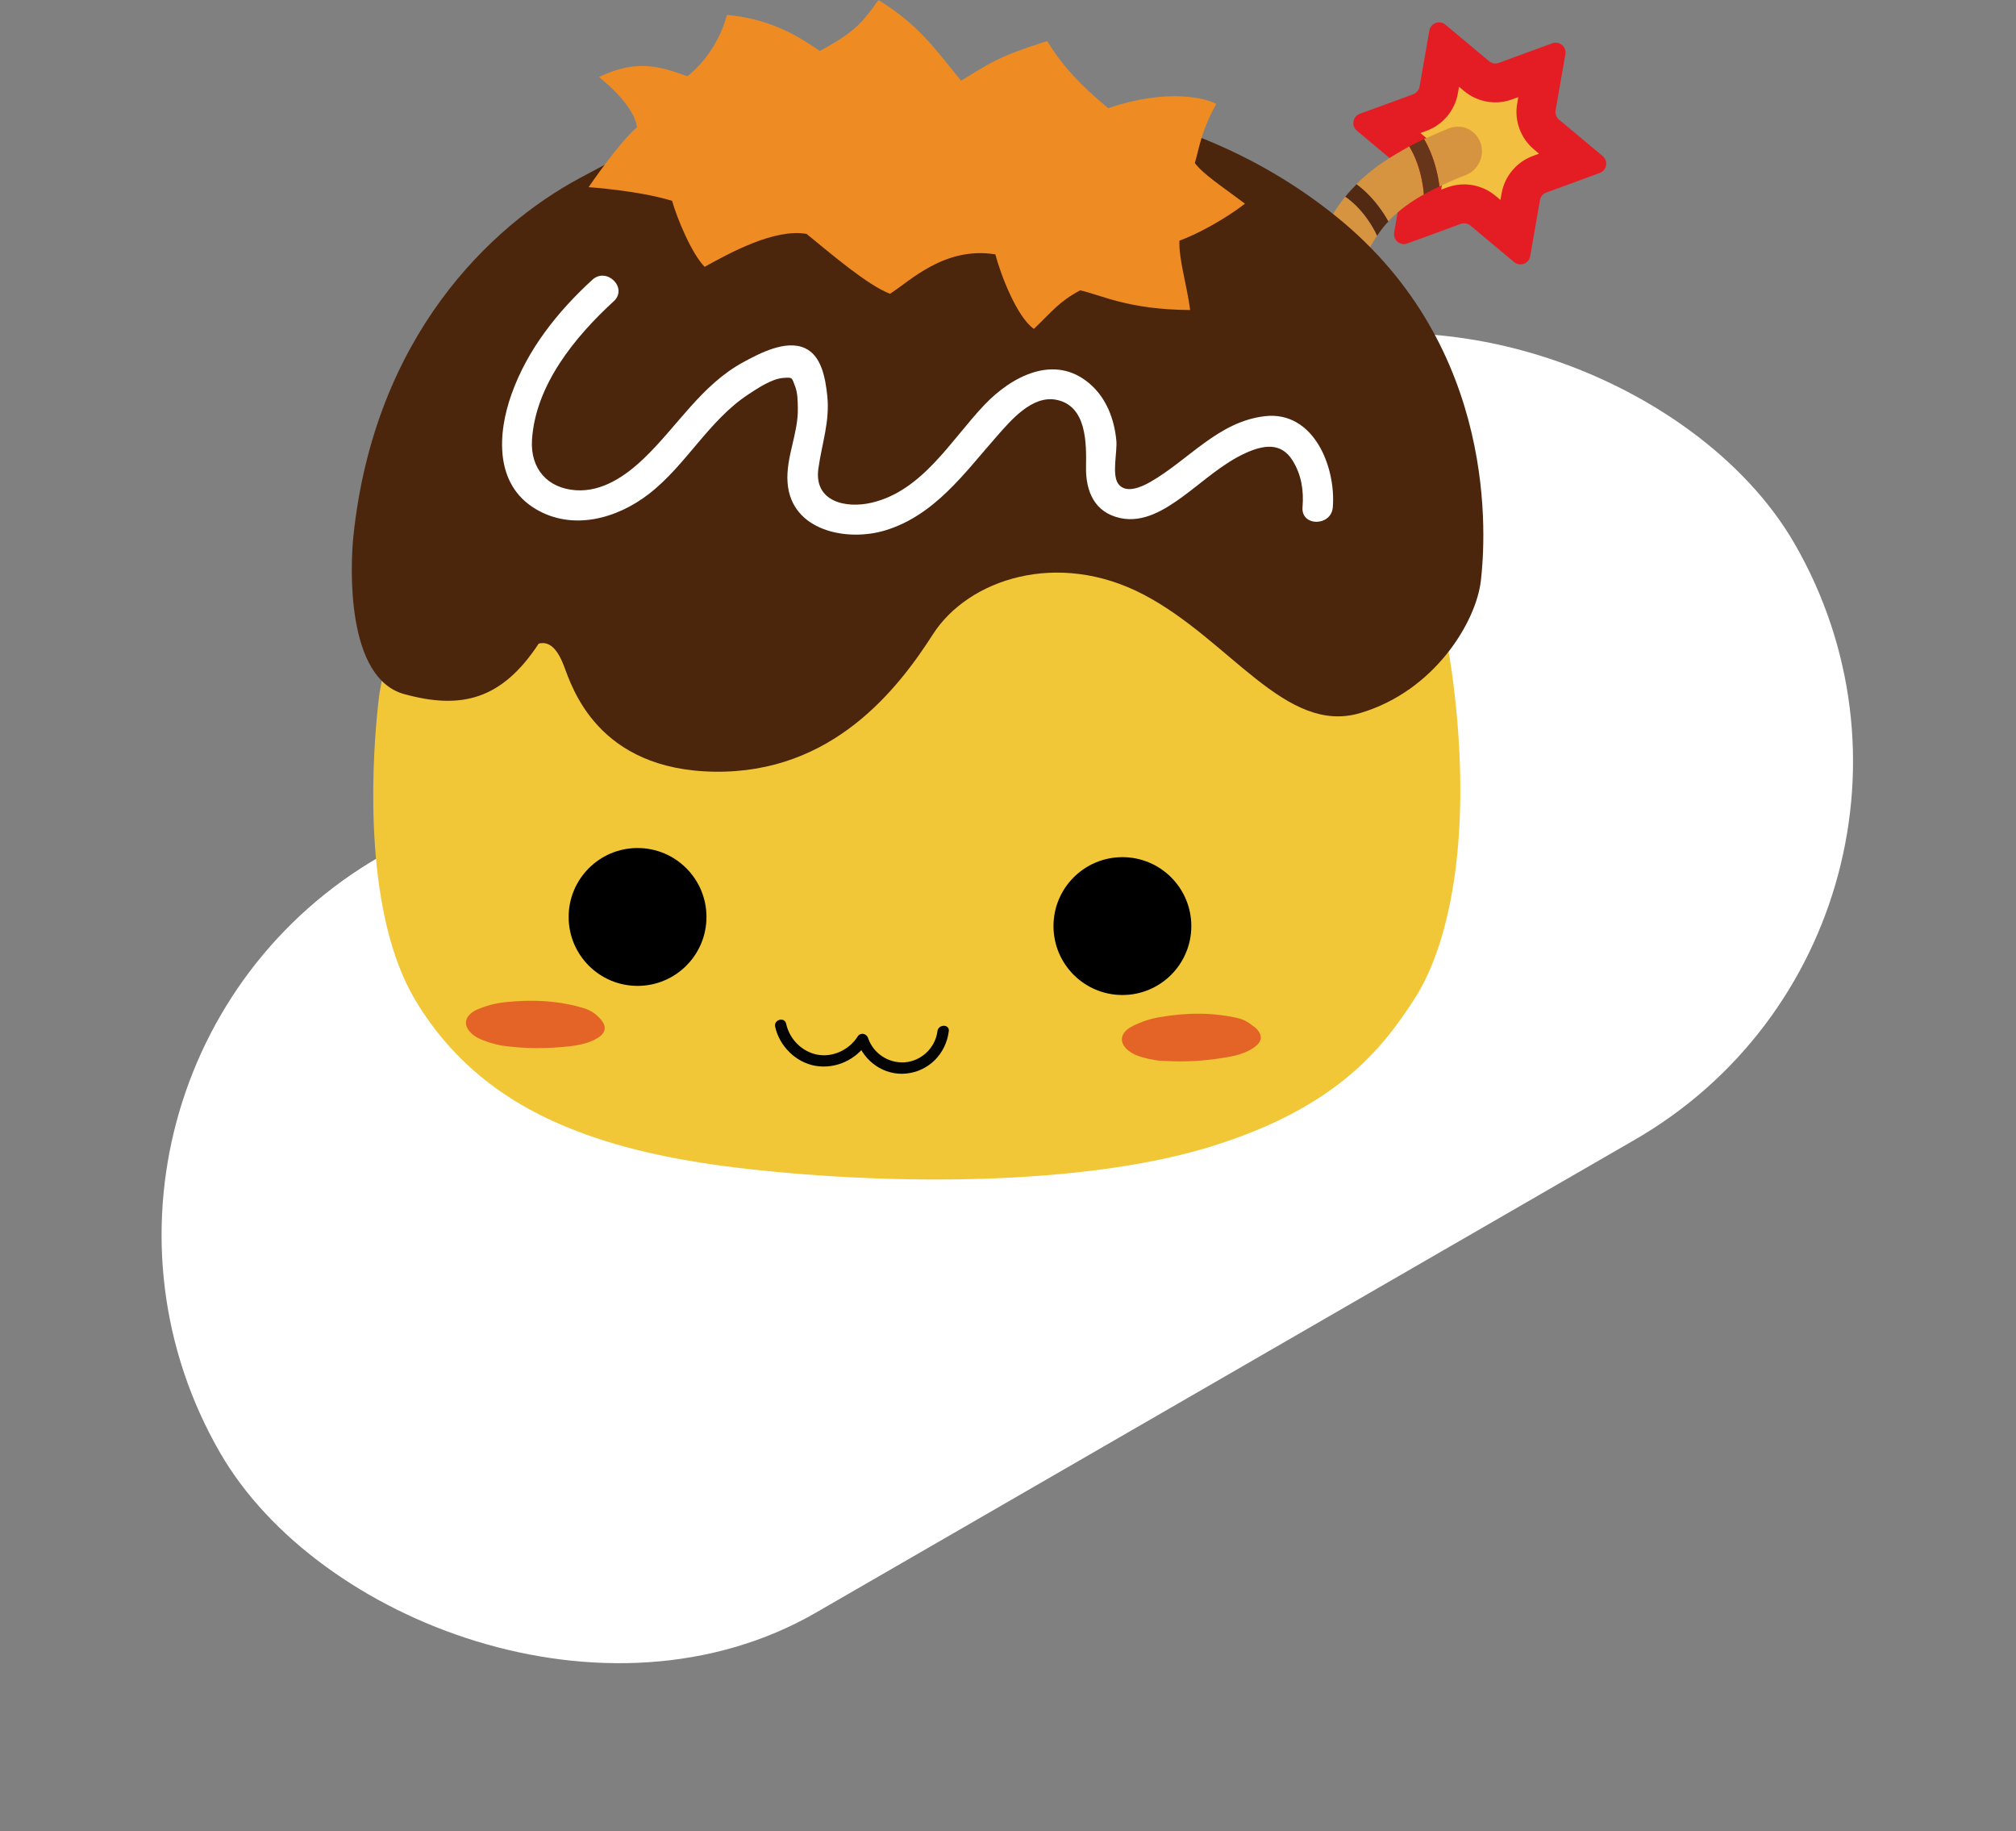 <svg width="381" height="346" viewBox="0 0 381 346" fill="none" xmlns="http://www.w3.org/2000/svg">
<rect x="0" y="0" width="381" height="346" fill="#808080" stroke="none"/>
<rect x="0.368" y="203.079" width="343.573" height="164.915" rx="82.457" transform="rotate(-30 0.368 203.079)" fill="white"/>
<g clip-path="url(#clip0_2514_1098)">
<path d="M286.148 49.518L277.898 42.627C277.382 42.198 276.681 42.076 276.059 42.305L265.962 46.005C264.609 46.498 263.228 45.346 263.479 43.929L265.325 33.339C265.439 32.681 265.196 32.015 264.681 31.586L256.43 24.695C255.328 23.772 255.636 21.997 256.988 21.503L267.085 17.804C267.715 17.575 268.166 17.024 268.28 16.372L270.126 5.782C270.37 4.365 272.058 3.743 273.168 4.666L281.418 11.557C281.933 11.986 282.635 12.108 283.257 11.879L293.354 8.179C294.707 7.685 296.088 8.837 295.837 10.254L293.991 20.845C293.876 21.503 294.12 22.169 294.635 22.598L302.886 29.489C303.988 30.412 303.68 32.187 302.327 32.681L292.231 36.38C291.601 36.609 291.15 37.16 291.036 37.811L289.189 48.402C288.946 49.826 287.257 50.441 286.148 49.518Z" fill="#E41D25"/>
<path d="M272.574 34.605C273.139 31.371 271.922 28.051 269.396 25.94L268.438 25.138L269.604 24.709C272.688 23.578 274.957 20.866 275.522 17.632L275.737 16.401L276.688 17.195C277.339 17.739 278.069 18.197 278.849 18.541C281.053 19.521 283.515 19.607 285.776 18.777L286.942 18.348L286.728 19.571C286.162 22.806 287.379 26.126 289.905 28.237L290.864 29.038L289.697 29.468C286.613 30.598 284.345 33.31 283.78 36.552L283.565 37.776L282.613 36.981C281.955 36.43 281.232 35.979 280.452 35.636C278.248 34.656 275.787 34.57 273.525 35.4L272.359 35.829L272.574 34.605Z" fill="#F3BF40"/>
<path d="M266.334 27.657C265.897 27.886 265.54 28.13 265.124 28.358C262.985 29.561 261.06 30.784 259.443 32.051C258.734 32.602 258.076 33.167 257.453 33.733C257.067 34.09 256.716 34.455 256.359 34.813C257.611 35.722 259.106 37.103 260.538 39.006C261.174 39.851 261.797 40.774 262.377 41.847C262.498 41.718 262.606 41.582 262.734 41.446C263.586 40.581 264.545 39.751 265.647 38.935C266.663 38.183 267.808 37.453 269.089 36.731C269.003 35.464 268.795 34.341 268.552 33.275C268.023 30.97 267.207 29.081 266.334 27.657Z" fill="#D79440"/>
<path d="M279.787 26.934C279.665 26.598 279.5 26.283 279.314 25.997C279.257 25.904 279.186 25.825 279.121 25.739C278.978 25.553 278.835 25.375 278.67 25.21C278.584 25.124 278.491 25.045 278.398 24.967C278.234 24.831 278.062 24.702 277.883 24.595C277.783 24.53 277.676 24.466 277.576 24.416C277.375 24.308 277.16 24.23 276.946 24.158C276.853 24.13 276.767 24.087 276.667 24.065C276.273 23.958 275.858 23.922 275.443 23.929C275.35 23.929 275.264 23.943 275.171 23.951C274.742 23.986 274.305 24.065 273.883 24.23C273.024 24.566 272.209 24.909 271.422 25.253C270.634 25.596 269.876 25.94 269.132 26.291C270.012 27.786 270.82 29.682 271.4 31.922C271.665 32.953 271.901 34.033 272.037 35.228C272.731 34.892 273.447 34.563 274.212 34.226C275.107 33.833 276.059 33.446 277.06 33.053C279.443 32.101 280.667 29.367 279.787 26.934Z" fill="#D79440"/>
<path d="M258.477 41.475C257.01 39.371 255.428 37.976 254.241 37.16C254.219 37.182 254.198 37.21 254.176 37.232C252.738 39.021 251.586 40.881 250.598 42.82C249.704 44.574 248.945 46.398 248.237 48.28C249.568 49.153 251.342 50.642 253.024 52.846C253.768 53.819 254.498 54.899 255.164 56.194C256.13 53.397 256.981 50.942 257.962 48.738C258.455 47.636 258.978 46.592 259.564 45.604C259.779 45.239 260.015 44.881 260.251 44.531C259.715 43.35 259.106 42.37 258.477 41.475Z" fill="#D79440"/>
<path d="M253.024 52.846C251.342 50.642 249.568 49.153 248.237 48.28C248.201 48.373 248.165 48.474 248.13 48.574C249.697 50.499 251.199 52.388 252.566 54.198C253.353 55.236 254.076 56.23 254.799 57.218C254.913 56.896 255.042 56.538 255.149 56.223C255.149 56.216 255.157 56.209 255.157 56.202C254.498 54.899 253.768 53.826 253.024 52.846Z" fill="#522A14"/>
<path d="M260.545 39.014C259.114 37.11 257.618 35.729 256.366 34.82C255.607 35.586 254.885 36.366 254.248 37.16C255.436 37.969 257.017 39.371 258.484 41.475C259.106 42.37 259.715 43.357 260.259 44.538C260.659 43.937 261.081 43.35 261.554 42.777C261.811 42.463 262.105 42.155 262.391 41.854C261.804 40.774 261.182 39.858 260.545 39.014Z" fill="#522A14"/>
<path d="M271.4 31.908C270.82 29.661 270.012 27.772 269.132 26.276C268.159 26.734 267.221 27.192 266.341 27.665C267.207 29.088 268.03 30.97 268.559 33.289C268.803 34.355 269.01 35.479 269.096 36.745C269.203 36.681 269.303 36.616 269.411 36.559C270.219 36.108 271.107 35.665 272.037 35.214C271.894 34.019 271.665 32.938 271.4 31.908Z" fill="#67351A"/>
<path d="M270.949 181.449V181.457C269.912 184.133 268.76 186.437 267.543 188.362C261.103 198.53 252.158 209.393 228.945 216.599C228.48 216.742 228.007 216.885 227.535 217.021C204.322 223.819 169.817 224.076 141.136 220.842C129.043 219.482 118.359 217.293 109.114 213.751C95.983 208.742 85.772 201.013 78.573 189.106C76.126 185.056 74.38 180.304 73.163 175.295C68.254 155.202 71.732 130.937 71.732 130.937C77.614 95.179 97.722 63.644 109.5 58.899C121.279 54.148 154.446 16.63 171.284 17.009C188.121 17.389 213.395 44.373 232.186 54.778C250.97 65.175 270.234 96.532 274.391 127.037C277.762 151.753 275.393 170.007 270.949 181.449Z" fill="#F1C737"/>
<path d="M66.809 101.097C66.129 107.451 65.492 128.125 76.348 131.13C87.203 134.135 94.853 132.189 101.815 121.598C103.289 121.255 105 121.72 106.552 125.763C108.105 129.806 112.864 145.52 135.111 145.806C157.358 146.093 169.659 130.221 176.314 119.838C182.969 109.455 199.871 103.802 216.179 112.367C232.487 120.933 242.942 138.901 257.046 134.729C271.15 130.565 278.971 117.47 279.865 109.734C280.76 101.999 283.4 65.805 252.516 40.895C221.632 15.986 184.371 17.253 169.001 17.224C142.117 17.174 129.014 23.206 109.543 33.661C92.684 42.727 70.823 63.486 66.809 101.097Z" fill="#4C250D"/>
<path d="M146.496 193.993C147.297 197.636 150.367 200.713 154.067 201.371C157.909 202.051 161.867 200.219 163.935 196.927C163.283 196.841 162.625 196.756 161.974 196.67C163.298 200.555 167.09 203.253 171.255 202.838C175.563 202.401 178.776 199.081 179.312 194.831C179.484 193.464 177.337 193.478 177.166 194.831C176.772 197.965 174.124 200.498 170.969 200.713C167.885 200.92 165.044 199.031 164.042 196.097C163.741 195.224 162.582 195.031 162.081 195.84C160.507 198.351 157.344 199.854 154.396 199.253C151.484 198.659 149.201 196.298 148.571 193.421C148.271 192.068 146.195 192.641 146.496 193.993Z" fill="#040404"/>
<path d="M212.122 187.997C219.314 187.997 225.145 182.166 225.145 174.973C225.145 167.781 219.314 161.95 212.122 161.95C204.929 161.95 199.098 167.781 199.098 174.973C199.098 182.166 204.929 187.997 212.122 187.997Z" fill="black"/>
<path d="M120.492 186.272C127.684 186.272 133.515 180.442 133.515 173.249C133.515 166.056 127.684 160.225 120.492 160.225C113.299 160.225 107.468 166.056 107.468 173.249C107.468 180.442 113.299 186.272 120.492 186.272Z" fill="black"/>
<path d="M113.186 14.562C113.186 14.562 119.819 19.578 120.384 24.029C116.907 27.02 111.239 35.364 111.239 35.364C111.239 35.364 120.706 36.001 127.018 37.947C127.905 41.103 130.632 47.808 133.165 50.413C138.016 47.743 146.353 43.15 152.421 44.187C157.194 48.066 163.92 53.855 168.199 55.508C171.92 53.16 178.475 46.513 188.107 48.058C189.08 51.786 192.15 59.88 195.391 62.141C198.955 58.742 200.086 57.046 204.129 54.856C208.172 55.744 213.188 58.499 224.923 58.577C224.358 54.048 222.741 48.96 222.898 45.475C228.48 43.364 233.739 39.736 235.278 38.477C230.906 35.192 227.456 32.974 225.811 30.806C226.784 27.428 227.027 24.752 229.854 19.657C228.072 18.605 220.802 16.58 209.431 20.444C204.093 15.993 200.901 12.58 197.896 7.764C188.994 10.591 187.62 11.571 181.631 15.249C176.622 9.145 173.709 4.773 166.024 0C162.947 4.286 161.652 5.99 154.94 9.632C151.462 7.285 146.281 3.671 137.379 2.805C136.65 5.746 134.467 10.762 129.93 14.405C125.157 12.787 120.706 10.927 113.186 14.562Z" fill="#EE8C23"/>
<path d="M219.141 192.183C217.331 192.491 215.599 193.07 213.961 193.915C211.485 195.181 211.377 197.285 213.667 198.795C214.676 199.46 215.807 199.761 216.959 200.033C217.71 200.162 218.462 200.355 219.22 200.412C219.449 200.434 219.685 200.426 219.914 200.441C223.922 200.698 227.907 200.448 231.864 199.754C233.725 199.432 235.557 198.96 237.124 197.815C238.505 196.806 238.655 195.639 237.482 194.387C237.253 194.144 236.974 193.979 236.723 193.779C235.929 193.135 235.056 192.627 234.018 192.383C229.074 191.231 224.115 191.331 219.141 192.183Z" fill="#E36426"/>
<path d="M94.996 197.571C99.21 198.165 103.432 198.158 107.654 197.686C108.434 197.6 109.207 197.471 109.966 197.292C111.032 197.042 112.069 196.677 113.028 196.069C114.467 195.146 114.688 193.993 113.594 192.67C112.721 191.603 111.604 190.852 110.259 190.458C106.552 189.357 102.788 188.984 98.989 189.106C97.801 189.142 96.606 189.228 95.411 189.356C93.586 189.557 91.819 190.029 90.137 190.766C89.593 191.002 89.178 191.296 88.842 191.611C87.618 192.763 87.819 194.33 89.543 195.618C90.244 196.147 91.039 196.462 91.847 196.741C92.148 196.841 92.441 196.963 92.756 197.056C93.507 197.235 94.244 197.471 94.996 197.571Z" fill="#E36426"/>
<path d="M239.049 78.635C230.226 79.651 224.637 86.928 217.367 91.079C215.8 91.973 212.723 93.412 211.306 91.365C210.104 89.633 211.17 85.319 210.977 83.258C210.597 79.179 209.088 75.193 205.918 72.481C199.263 66.778 191.162 71.107 186.024 76.517C179.692 83.179 174.339 92.746 164.707 94.986C159.806 96.124 153.809 94.764 154.661 88.56C155.312 83.802 156.879 79.615 156.335 74.692C155.992 71.587 155.312 67.2 152.085 65.762C148.5 64.166 143.662 66.706 140.535 68.395C132.564 72.703 128.034 80.546 121.658 86.642C118.223 89.927 113.815 92.961 108.835 92.625C103.468 92.267 100.198 88.539 100.541 83.1C101.2 72.731 108.685 63.615 115.998 56.91C118.717 54.413 114.66 50.377 111.948 52.86C105.386 58.871 99.704 65.991 96.684 74.442C93.994 81.955 93.457 91.544 101.236 96.174C108.22 100.331 116.57 98.013 122.617 93.34C129.687 87.873 133.937 79.429 141.451 74.499C143.226 73.34 145.859 71.565 148.02 71.408C149.823 71.279 149.623 71.293 150.288 73.053C150.754 74.277 150.754 75.816 150.782 77.111C150.882 81.912 148.478 86.421 148.843 91.222C149.53 100.31 160.049 102.407 167.298 100.21C176.615 97.383 182.246 89.404 188.379 82.442C191.055 79.401 195.084 74.613 199.671 75.544C205.402 76.71 205.316 83.758 205.245 88.252C205.173 92.868 206.876 96.868 211.778 97.898C216.107 98.807 220.115 96.31 223.456 93.877C227.371 91.029 231.027 87.565 235.485 85.562C238.784 84.081 242.111 83.529 244.273 86.993C245.968 89.712 246.419 92.703 246.162 95.845C245.868 99.516 251.593 99.494 251.886 95.845C252.502 88.195 248.251 77.576 239.049 78.635Z" fill="white"/>
</g>
<defs>
<clipPath id="clip0_2514_1098">
<rect width="237.064" height="222.853" fill="white" transform="translate(66.487 0)"/>
</clipPath>
</defs>
</svg>
